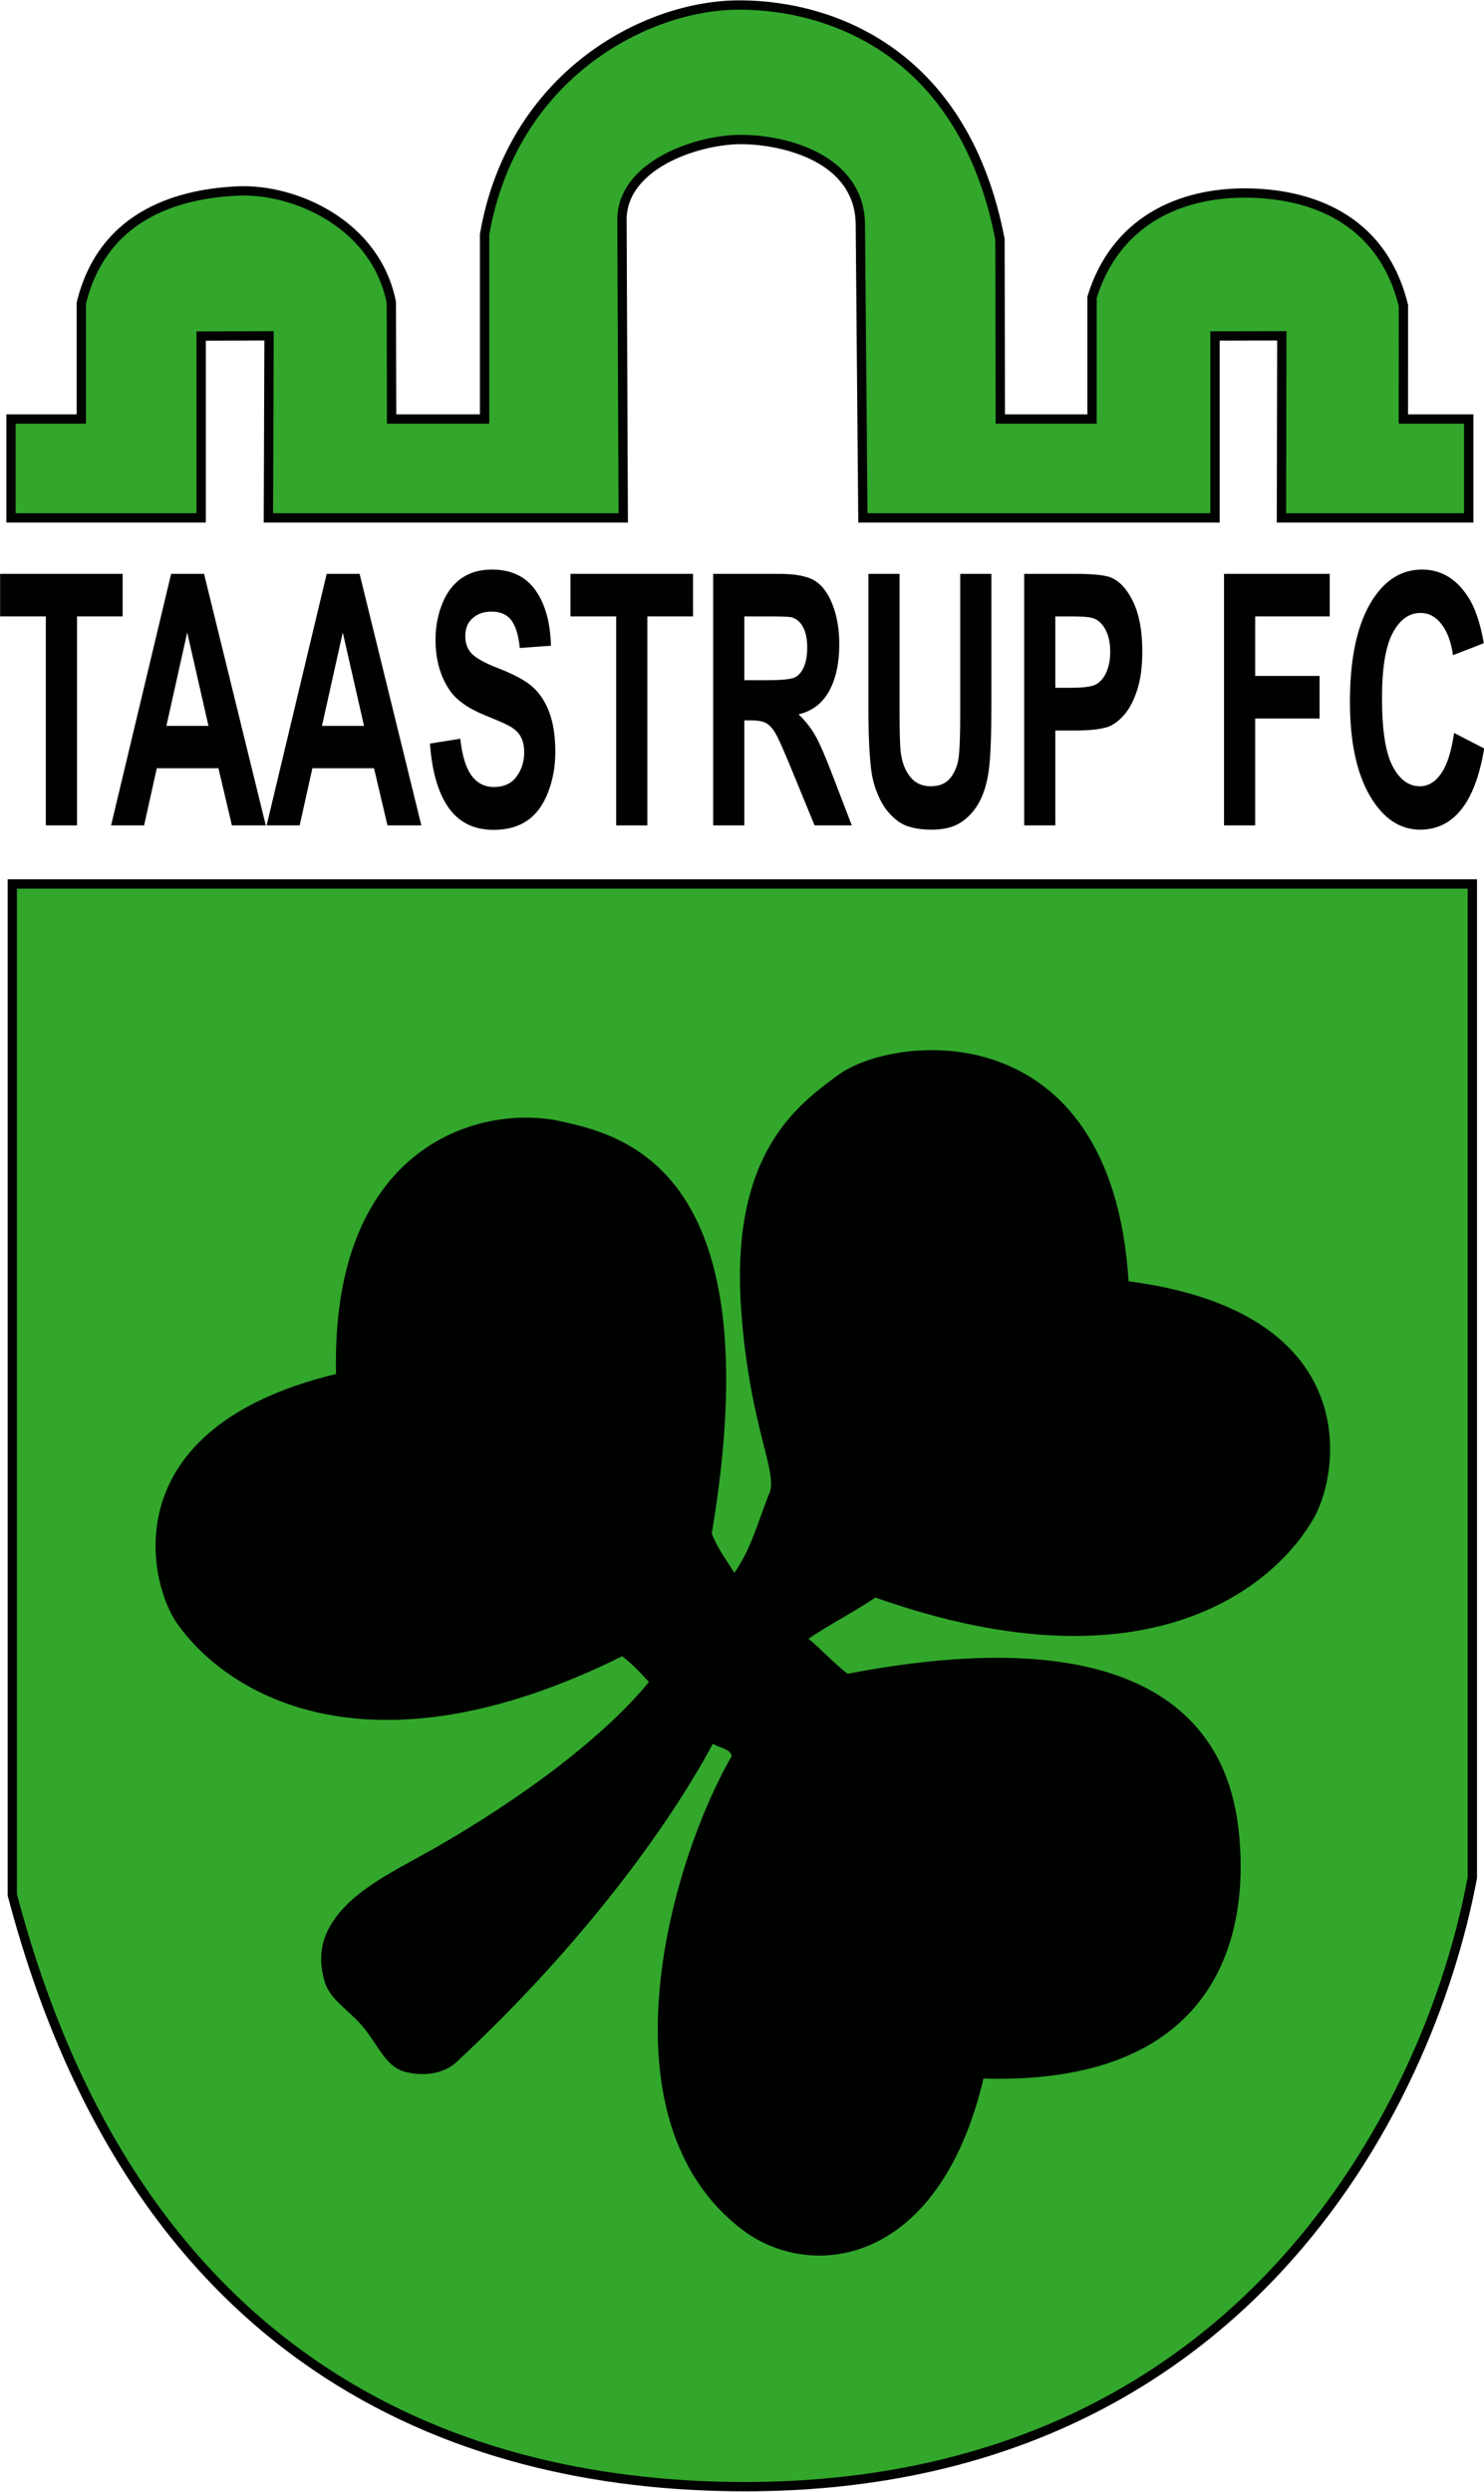 <?xml version="1.0" encoding="UTF-8"?>
<svg xmlns="http://www.w3.org/2000/svg" xmlns:xlink="http://www.w3.org/1999/xlink" width="338pt" height="567.1pt" viewBox="0 0 338 567.1" version="1.1">
<defs>
<clipPath id="clip1">
  <path d="M 1 200 L 337 200 L 337 567.102 L 1 567.102 Z M 1 200 "/>
</clipPath>
</defs>
<g id="surface1">
<g clip-path="url(#clip1)" clip-rule="nonzero">
<path style=" stroke:none;fill-rule:evenodd;fill:rgb(0%,0.784%,0%);fill-opacity:1;" d="M 1.738 200.121 L 336.41 200.121 L 336.41 427.43 C 326.387 481.191 282.32 567.012 169.688 567.012 C 102.016 567.012 29.641 537.547 1.738 431.387 Z M 1.738 200.121 "/>
</g>
<path style=" stroke:none;fill-rule:evenodd;fill:rgb(19.604%,65.43%,17.259%);fill-opacity:1;" d="M 3.859 202.246 L 3.859 431.109 C 14.938 473.094 35.496 512.184 72.004 537.258 C 100.871 557.09 135.035 564.887 169.688 564.887 C 215.98 564.887 258.012 550.109 289.977 515.93 C 312.445 491.902 328.223 459.539 334.285 427.234 L 334.285 202.246 Z M 3.859 202.246 "/>
<path style=" stroke:none;fill-rule:evenodd;fill:rgb(0%,0.784%,0%);fill-opacity:1;" d="M 1.445 94.309 L 17.457 94.309 L 17.457 68.863 C 22.719 47.012 41.934 42.949 54.145 42.406 C 67.531 41.812 86.59 50.211 90.191 68.711 L 90.258 94.309 L 109.309 94.309 L 109.309 53.273 C 115.551 16.824 146.184 -0.051 168.719 0.078 C 190.715 0.211 220.688 11.848 228.82 54.379 L 228.898 94.309 L 247.656 94.309 L 247.656 67.523 C 253.09 49.598 268.195 42.754 283.891 42.871 C 297.816 42.973 315.566 48.164 320.711 69.414 L 320.695 94.309 L 335.59 94.309 L 335.59 118.93 L 290.801 118.93 L 290.891 77.496 L 277.797 77.527 L 277.797 118.93 L 195.484 118.93 L 194.898 51.109 C 194.773 36.648 178.09 33.012 169.395 32.816 C 159.828 32.602 142.672 38.121 142.723 50.062 L 143.016 118.93 L 60.066 118.93 L 60.211 77.496 L 46.879 77.547 L 46.879 118.93 L 1.445 118.93 Z M 1.445 94.309 "/>
<path style=" stroke:none;fill-rule:evenodd;fill:rgb(19.604%,65.43%,17.259%);fill-opacity:1;" d="M 3.566 96.434 L 3.566 116.805 L 44.754 116.805 L 44.754 75.43 L 62.34 75.371 L 62.203 116.805 L 140.883 116.805 L 140.598 50.07 C 140.547 36.785 158.484 30.449 169.445 30.695 C 181.676 30.969 196.895 36.551 197.02 51.09 L 197.59 116.805 L 275.672 116.805 L 275.672 75.41 L 293.02 75.367 L 292.93 116.805 L 333.465 116.805 L 333.465 96.434 L 318.57 96.434 L 318.586 69.672 C 314.312 52.477 300.73 45.121 283.871 44.996 C 267.945 44.871 254.703 52.047 249.781 67.844 L 249.781 96.434 L 226.777 96.434 L 226.695 54.578 C 223.547 38.281 216.383 23.047 202.715 13.039 C 192.898 5.859 180.812 2.277 168.703 2.203 C 156.441 2.133 143.805 7.164 134.211 14.637 C 121.738 24.34 114.129 37.965 111.434 53.453 L 111.434 96.434 L 88.137 96.434 L 88.066 68.922 C 86.445 60.895 81.586 54.527 74.711 50.195 C 68.82 46.488 61.219 44.219 54.238 44.527 C 37.695 45.262 23.84 51.891 19.582 69.117 L 19.582 96.434 Z M 3.566 96.434 "/>
<path style=" stroke:none;fill-rule:evenodd;fill:rgb(0%,0.784%,0%);fill-opacity:1;" d="M 147.805 382.812 C 135.18 398.121 112.926 412.859 97.312 421.578 C 88.848 426.305 80.105 430.531 75.598 437.676 C 73.137 441.578 72.379 445.926 74.008 451.215 C 75.156 454.934 79.051 457.238 82.121 460.664 C 85.605 464.551 87.238 469.121 90.734 470.953 C 93.129 472.199 99.812 473.164 103.961 469.32 C 132.797 442.555 152.641 415.094 162.344 396.879 C 164.324 397.953 166.309 398.098 166.656 399.645 C 152.004 425.297 136.422 482.797 169.164 507.539 C 184.477 519.109 213.762 516.168 224.004 473.07 C 276.406 474.555 284.262 441.703 282.316 418.621 C 281.09 404.031 274.273 365.363 193.055 380.938 C 190.164 378.746 186.805 375.156 184.145 372.965 C 188.215 370.152 195.316 366.402 199.383 363.59 C 263.113 386.129 291.406 359.652 299.371 345.262 C 305.371 334.414 310.344 298.574 257.055 291.617 C 253.172 230.211 203.699 235.211 190.82 244.723 C 181.59 251.539 166.277 262.559 168.809 298.059 C 170.777 325.656 177.699 335.527 175.004 340.371 C 172.188 347.723 171.016 352.492 167.266 357.965 C 164.922 354.289 163.516 352.492 162.109 349.055 C 176.023 266.363 142.262 258.379 127.598 255.172 C 109.672 251.246 75.316 260.301 76.535 312.715 C 25.238 325.074 33.953 360.422 40.293 369.43 C 51.863 385.859 84.148 405.492 141.715 376.953 C 143.82 378.516 146.398 381.246 147.805 382.812 Z M 147.805 382.812 "/>
<path style=" stroke:none;fill-rule:evenodd;fill:rgb(0%,0.784%,0%);fill-opacity:1;" d="M 10.441 187.859 L 10.441 140.289 L 0.023 140.289 L 0.023 130.602 L 27.93 130.602 L 27.93 140.289 L 17.539 140.289 L 17.539 187.859 Z M 10.441 187.859 "/>
<path style=" stroke:none;fill-rule:evenodd;fill:rgb(0%,0.784%,0%);fill-opacity:1;" d="M 60.539 187.859 L 52.82 187.859 L 49.754 174.848 L 35.715 174.848 L 32.82 187.859 L 25.297 187.859 L 38.977 130.602 L 46.477 130.602 Z M 47.48 165.203 L 42.641 143.953 L 37.898 165.203 Z M 47.48 165.203 "/>
<path style=" stroke:none;fill-rule:evenodd;fill:rgb(0%,0.784%,0%);fill-opacity:1;" d="M 95.969 187.859 L 88.254 187.859 L 85.184 174.848 L 71.145 174.848 L 68.254 187.859 L 60.727 187.859 L 74.406 130.602 L 81.902 130.602 Z M 82.91 165.203 L 78.07 143.953 L 73.332 165.203 Z M 82.91 165.203 "/>
<path style=" stroke:none;fill-rule:evenodd;fill:rgb(0%,0.784%,0%);fill-opacity:1;" d="M 97.93 169.234 L 104.836 168.129 C 105.238 171.914 106.086 174.688 107.355 176.461 C 108.629 178.219 110.336 179.113 112.492 179.113 C 114.773 179.113 116.504 178.328 117.652 176.738 C 118.812 175.164 119.395 173.328 119.395 171.219 C 119.395 169.859 119.148 168.715 118.656 167.77 C 118.176 166.809 117.324 165.98 116.105 165.289 C 115.281 164.809 113.383 163.98 110.434 162.781 C 106.629 161.246 103.965 159.355 102.434 157.117 C 100.277 153.969 99.195 150.129 99.195 145.598 C 99.195 142.68 99.707 139.953 100.719 137.414 C 101.73 134.879 103.195 132.945 105.102 131.613 C 107.012 130.289 109.312 129.629 112.008 129.629 C 116.426 129.629 119.738 131.199 121.969 134.348 C 124.191 137.504 125.363 141.703 125.477 146.973 L 118.387 147.477 C 118.09 144.531 117.43 142.41 116.434 141.133 C 115.434 139.84 113.938 139.199 111.945 139.199 C 109.883 139.199 108.266 139.879 107.102 141.266 C 106.352 142.145 105.977 143.328 105.977 144.812 C 105.977 146.172 106.328 147.328 107.031 148.289 C 107.922 149.516 110.098 150.797 113.547 152.117 C 116.996 153.449 119.547 154.824 121.199 156.234 C 122.852 157.664 124.145 159.598 125.086 162.062 C 126.016 164.527 126.48 167.566 126.48 171.18 C 126.48 174.461 125.926 177.539 124.805 180.391 C 123.684 183.258 122.105 185.391 120.062 186.777 C 118.02 188.18 115.469 188.871 112.422 188.871 C 107.98 188.871 104.57 187.203 102.191 183.859 C 99.809 180.512 98.387 175.633 97.93 169.234 Z M 97.93 169.234 "/>
<path style=" stroke:none;fill-rule:evenodd;fill:rgb(0%,0.784%,0%);fill-opacity:1;" d="M 140.348 187.859 L 140.348 140.289 L 129.934 140.289 L 129.934 130.602 L 157.84 130.602 L 157.84 140.289 L 147.445 140.289 L 147.445 187.859 Z M 140.348 187.859 "/>
<path style=" stroke:none;fill-rule:evenodd;fill:rgb(0%,0.784%,0%);fill-opacity:1;" d="M 162.434 187.859 L 162.434 130.602 L 177.363 130.602 C 181.117 130.602 183.84 131.121 185.539 132.148 C 187.242 133.172 188.605 134.996 189.629 137.621 C 190.652 140.266 191.156 143.266 191.156 146.652 C 191.156 150.945 190.379 154.504 188.84 157.301 C 187.289 160.09 184.969 161.863 181.887 162.578 C 183.422 164.047 184.691 165.648 185.688 167.395 C 186.684 169.141 188.027 172.234 189.719 176.688 L 194.012 187.859 L 185.531 187.859 L 180.406 175.395 C 178.586 170.941 177.34 168.141 176.672 166.98 C 176.004 165.82 175.289 165.035 174.535 164.594 C 173.781 164.164 172.598 163.953 170.965 163.953 L 169.531 163.953 L 169.531 187.859 Z M 169.531 154.809 L 174.773 154.809 C 178.172 154.809 180.301 154.578 181.148 154.117 C 181.992 153.648 182.652 152.836 183.137 151.691 C 183.609 150.539 183.855 149.117 183.855 147.398 C 183.855 145.465 183.539 143.914 182.906 142.73 C 182.277 141.547 181.387 140.797 180.234 140.477 C 179.66 140.359 177.938 140.289 175.059 140.289 L 169.531 140.289 Z M 169.531 154.809 "/>
<path style=" stroke:none;fill-rule:evenodd;fill:rgb(0%,0.784%,0%);fill-opacity:1;" d="M 197.797 130.602 L 204.887 130.602 L 204.887 161.609 C 204.887 166.527 204.977 169.727 205.148 171.18 C 205.449 173.527 206.18 175.406 207.316 176.82 C 208.465 178.246 210.02 178.953 212.004 178.953 C 214.012 178.953 215.531 178.285 216.555 176.941 C 217.574 175.605 218.188 173.953 218.395 172.008 C 218.605 170.047 218.703 166.809 218.703 162.273 L 218.703 130.602 L 225.797 130.602 L 225.797 160.676 C 225.797 167.555 225.605 172.406 225.219 175.246 C 224.84 178.086 224.133 180.473 223.102 182.434 C 222.074 184.379 220.691 185.938 218.973 187.098 C 217.254 188.258 214.992 188.828 212.215 188.828 C 208.859 188.828 206.316 188.203 204.586 186.938 C 202.852 185.672 201.484 184.031 200.48 182.02 C 199.473 180.008 198.812 177.887 198.492 175.672 C 198.027 172.395 197.797 167.555 197.797 161.141 Z M 197.797 130.602 "/>
<path style=" stroke:none;fill-rule:evenodd;fill:rgb(0%,0.784%,0%);fill-opacity:1;" d="M 233.273 187.859 L 233.273 130.602 L 244.648 130.602 C 248.961 130.602 251.77 130.895 253.078 131.465 C 255.09 132.32 256.781 134.188 258.141 137.066 C 259.496 139.945 260.176 143.664 260.176 148.211 C 260.176 151.73 259.781 154.691 258.996 157.074 C 258.215 159.477 257.223 161.355 256.012 162.73 C 254.812 164.09 253.59 164.996 252.344 165.434 C 250.648 165.98 248.195 166.262 244.984 166.262 L 240.363 166.262 L 240.363 187.859 Z M 240.363 140.289 L 240.363 156.531 L 244.238 156.531 C 247.035 156.531 248.91 156.234 249.848 155.637 C 250.789 155.035 251.523 154.102 252.062 152.824 C 252.594 151.539 252.867 150.062 252.867 148.371 C 252.867 146.289 252.488 144.57 251.738 143.211 C 250.992 141.863 250.035 141.012 248.891 140.68 C 248.047 140.41 246.34 140.289 243.789 140.289 Z M 240.363 140.289 "/>
<path style=" stroke:none;fill-rule:evenodd;fill:rgb(0%,0.784%,0%);fill-opacity:1;" d="M 278.785 187.859 L 278.785 130.602 L 302.863 130.602 L 302.863 140.289 L 285.883 140.289 L 285.883 153.836 L 300.547 153.836 L 300.547 163.527 L 285.883 163.527 L 285.883 187.859 Z M 278.785 187.859 "/>
<path style=" stroke:none;fill-rule:evenodd;fill:rgb(0%,0.784%,0%);fill-opacity:1;" d="M 331.18 166.809 L 338.047 170.355 C 336.992 176.605 335.242 181.246 332.789 184.285 C 330.344 187.312 327.23 188.828 323.465 188.828 C 318.801 188.828 314.965 186.23 311.965 181.047 C 308.965 175.848 307.465 168.742 307.465 159.742 C 307.465 150.211 308.973 142.812 311.988 137.531 C 315.008 132.266 318.973 129.629 323.895 129.629 C 328.188 129.629 331.68 131.691 334.359 135.84 C 335.965 138.277 337.156 141.797 337.961 146.383 L 330.934 149.117 C 330.527 146.145 329.66 143.797 328.34 142.078 C 327.02 140.359 325.414 139.504 323.535 139.504 C 320.934 139.504 318.816 141.023 317.199 144.078 C 315.578 147.117 314.77 152.051 314.77 158.871 C 314.77 166.113 315.562 171.273 317.164 174.34 C 318.758 177.414 320.84 178.953 323.387 178.953 C 325.277 178.953 326.895 177.98 328.254 176.02 C 329.609 174.074 330.586 170.992 331.18 166.809 Z M 331.18 166.809 "/>
</g>
</svg>
